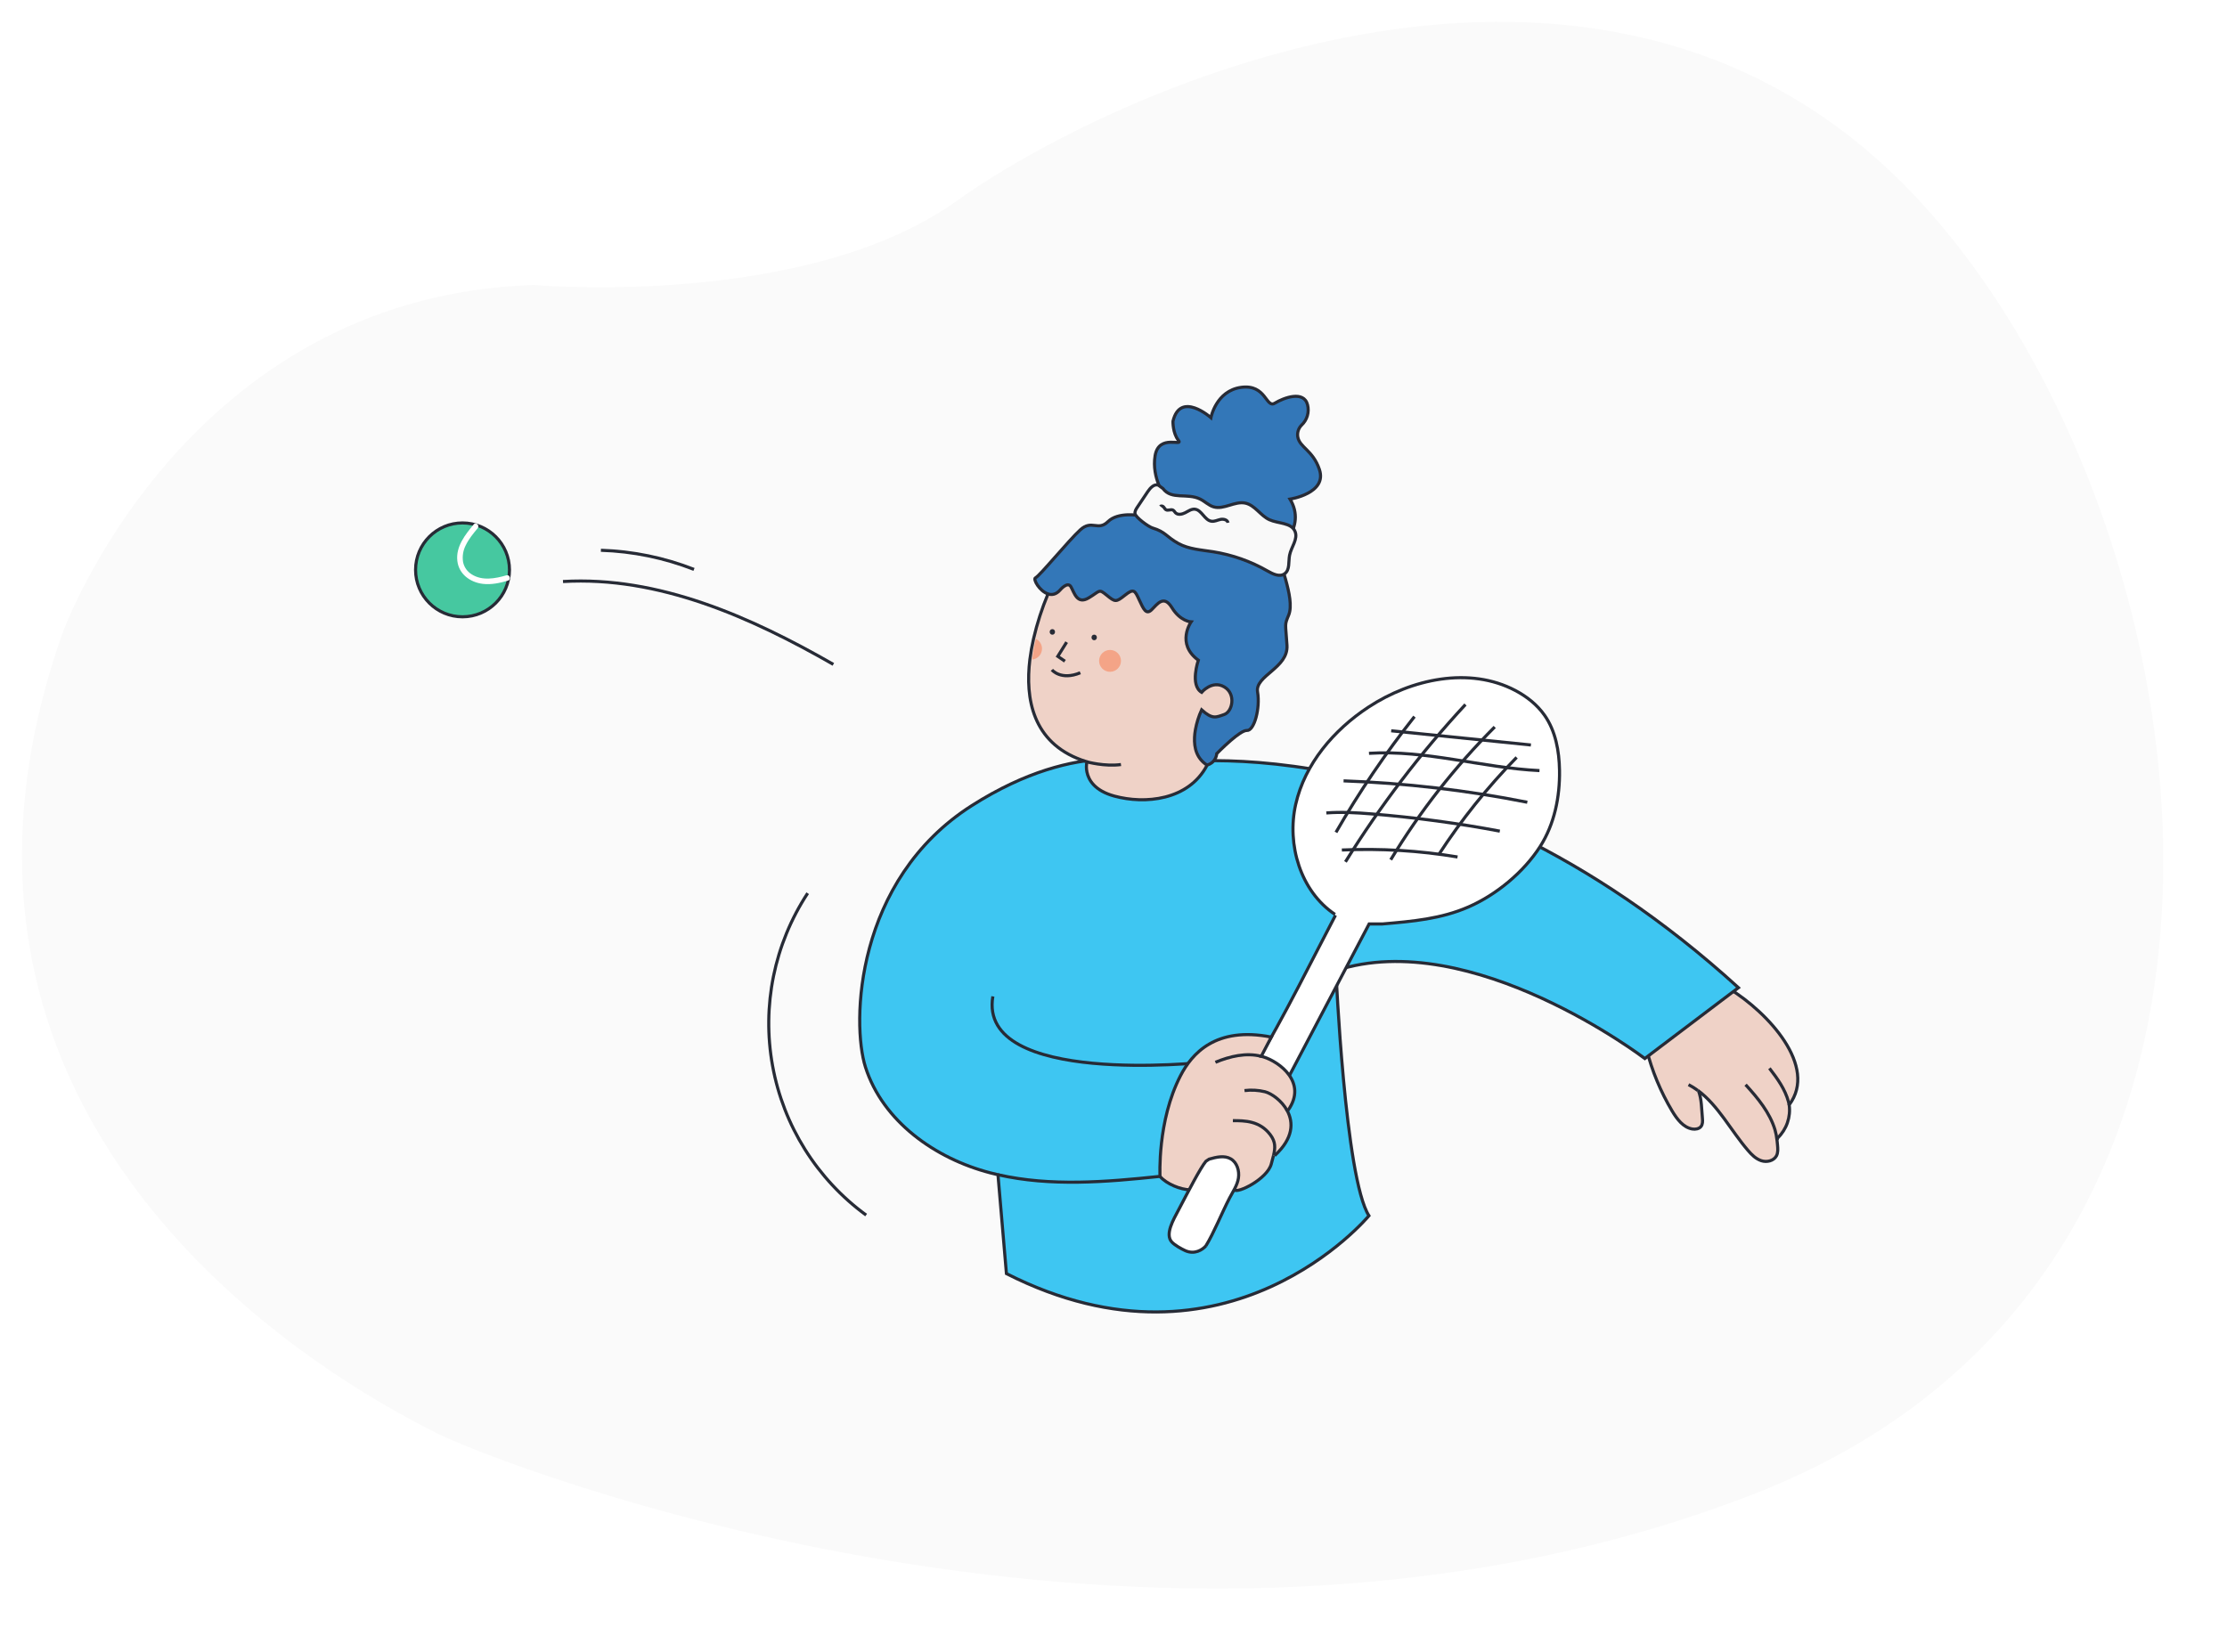 <svg width="1600" height="1187" viewBox="0 0 1600 1187" fill="none" xmlns="http://www.w3.org/2000/svg">
<g filter="url(#filter0_d)">
<path d="M44.73 445.47C44.73 445.47 131.62 203.02 383.46 194.79C383.46 194.79 578.33 212.29 687.22 134.46C796.11 56.63 1131.22 -99.32 1356.74 111.83C1582.26 322.98 1689.97 896.34 1260.09 1063.64C830.21 1230.94 351.09 1039.27 313.45 1019.78C275.81 1000.29 -87.81 822.95 44.73 445.47Z" fill="#FAFAFA"/>
<path d="M1222.2 694.68C1229.2 693.56 1236.2 696.75 1242.33 700.49C1270.33 717.71 1306.21 756.36 1285.45 784.01C1286.03 788.331 1285.59 792.728 1284.17 796.849C1282.74 800.97 1280.37 804.7 1277.25 807.74L1276.7 809.24C1276.84 810.47 1276.95 811.69 1277.07 812.92C1277.31 815.54 1277.52 818.35 1276.28 820.67C1274.28 824.31 1269.34 825.42 1265.42 824.13C1261.5 822.84 1258.42 819.77 1255.77 816.64C1243.58 802.47 1234.61 784.58 1219.87 773.64L1220.3 773.97C1222.6 779.71 1222.52 787.49 1223.11 793.65C1223.31 795.74 1223.34 798.05 1222.01 799.65C1220.68 801.25 1218.08 801.72 1215.89 801.35C1209.33 800.25 1204.89 794.26 1201.44 788.56C1193.12 774.644 1186.87 759.584 1182.91 743.86L1222.2 694.68Z" fill="#EFD2C7" stroke="#272B36" stroke-width="2.23" stroke-miterlimit="10"/>
<path d="M717 834.21C715.147 833.79 713.3 833.34 711.46 832.86C671.88 822.57 634.24 795.86 621.79 756.86C611.71 725.31 614.23 622.45 698.17 568.96C776.5 519.04 829.08 539.54 829.08 539.54C829.08 539.54 1031.32 501.65 1249 699.79L1181.73 750.7C1181.73 750.7 1057.08 655.62 959.79 687.49C959.79 687.49 966.33 836.78 983.52 863.68C983.52 863.68 882.07 985.99 723.07 905.27L717 834.21Z" fill="#3EC6F2" stroke="#272B36" stroke-width="2.23" stroke-miterlimit="10"/>
<path d="M713.31 706.04C702.31 771.04 864.95 753.4 864.95 753.4L856.27 820.22L833.43 835.39C794.65 839.46 754.93 842.82 717.01 834.21" stroke="#272B36" stroke-width="2.23" stroke-miterlimit="10"/>
<path d="M959.13 647.12C934.37 630.58 924.35 597.03 930.91 567.98C937.47 538.93 958.24 514.56 983.13 498.2C1014.13 477.8 1055.77 468.88 1088.65 486.2C1096.84 490.51 1104.33 496.39 1109.65 503.97C1117.65 515.34 1120.21 529.7 1120.44 543.59C1120.75 562.7 1116.8 582.26 1106.51 598.36C1094.78 616.71 1075.12 632.98 1055.17 641.71C1035.22 650.44 1014.71 652.12 993.17 654H983.65L923.72 768L901.72 759.78L905 749.11C916.79 731.96 949.71 666.11 959.49 647.74" fill="white"/>
<path d="M959.13 647.12C934.37 630.58 924.35 597.03 930.91 567.98C937.47 538.93 958.24 514.56 983.13 498.2C1014.13 477.8 1055.77 468.88 1088.65 486.2C1096.84 490.51 1104.33 496.39 1109.65 503.97C1117.65 515.34 1120.21 529.7 1120.44 543.59C1120.75 562.7 1116.8 582.26 1106.51 598.36C1094.78 616.71 1075.12 632.98 1055.17 641.71C1035.22 650.44 1014.71 652.12 993.17 654H983.65L923.72 768L901.72 759.78L905 749.11C916.79 731.96 949.71 666.11 959.49 647.74" stroke="#272B36" stroke-width="2.23" stroke-miterlimit="10"/>
<path d="M896.2 437L892.66 503.54L880.51 518.07L871.44 528.91C870.661 531.958 869.61 534.93 868.3 537.79C867.98 538.48 867.64 539.15 867.3 539.79C853.96 565.41 822.3 568.01 800.64 562.11C786.48 558.26 782.09 550.57 780.91 544.79C780.405 542.376 780.405 539.884 780.91 537.47C779.54 537.05 778.21 536.6 776.91 536.13C741.91 523.37 736.48 492.13 739.91 463.96C740.539 458.952 741.42 453.979 742.55 449.06C745.093 438.06 748.562 427.295 752.92 416.88C754.77 412.43 756.05 409.88 756.05 409.88L763.1 398.21L827 388.43L896.2 437Z" fill="#EFD2C7" stroke="#272B36" stroke-width="2.23" stroke-miterlimit="10"/>
<path d="M797.51 472.79C801.851 472.79 805.37 469.271 805.37 464.93C805.37 460.589 801.851 457.07 797.51 457.07C793.169 457.07 789.65 460.589 789.65 464.93C789.65 469.271 793.169 472.79 797.51 472.79Z" fill="#F4A487"/>
<path d="M748.64 456.16C748.638 454.68 748.218 453.231 747.429 451.978C746.64 450.726 745.514 449.721 744.18 449.08C743.05 453.999 742.169 458.972 741.54 463.98V463.98C743.483 463.791 745.287 462.886 746.599 461.44C747.912 459.995 748.639 458.113 748.64 456.16V456.16Z" fill="#F4A487"/>
<path d="M766.34 451.47L759.97 461.67L765.1 465.17" stroke="#272B36" stroke-width="2.23" stroke-miterlimit="10"/>
<path d="M755.74 471.37C755.74 471.37 762.18 479.31 776.16 473.48" stroke="#272B36" stroke-width="2.23" stroke-miterlimit="10"/>
<path d="M756.07 446.11C758.62 446.11 758.63 442.11 756.07 442.11C753.51 442.11 753.51 446.11 756.07 446.11Z" fill="#272B36"/>
<path d="M786.13 450.08C788.68 450.08 788.69 446.08 786.13 446.08C783.57 446.08 783.57 450.08 786.13 450.08Z" fill="#272B36"/>
<path d="M926.83 348.68C939.34 369.49 917.08 386.08 917.08 386.08C920.95 386.63 905.82 377.23 909.47 380.02C919.47 387.63 927.42 377.87 919.47 387.63C916.91 390.79 931 419.55 925.85 432.03C922.71 439.64 923.62 437.38 924.64 453.76C925.66 470.14 901.5 475.5 903.51 487.29C905.52 499.08 901.06 515.29 895.85 514.94C893.45 514.79 888.64 518.33 884.17 522.18C878.95 526.69 874.17 531.61 874.17 531.61C874.05 532.907 873.662 534.166 873.03 535.305C872.398 536.445 871.537 537.441 870.5 538.23C869.546 538.958 868.454 539.486 867.29 539.78H867.13C865.456 538.715 863.958 537.396 862.69 535.87C857.69 529.87 857.61 521.5 858.84 514.42C859.731 509.491 861.229 504.691 863.3 500.13C871.09 507.13 873.64 505.5 879.55 503.47C885.46 501.44 888.23 488.69 879.55 483.62C870.87 478.55 863.3 487.54 863.3 487.54C854.74 482.42 860.95 464.45 860.95 464.45C844.72 452.58 855.74 436.93 855.74 436.93C855.74 436.93 848 436.53 842.02 426.76C836.04 416.99 831.35 424.37 827.39 428.2C823.43 432.03 821.6 427.86 818.47 421.08C815.34 414.3 814.6 412.67 808.18 417.79C801.76 422.91 801.18 422.68 795.18 417.79C789.18 412.9 790.6 414.65 782.18 419.67C773.76 424.69 771.84 415.83 769.41 411.67C766.98 407.51 761.6 414.06 761.6 414.06C758.77 417.24 755.73 417.72 752.96 416.82C746.79 414.82 741.96 406.08 743.96 405.23C746.88 404.01 767.82 378.3 776.16 370.74C784.5 363.18 788.78 371.99 796.06 364.83C803.34 357.67 818.48 360.48 818.48 360.48C821.21 351.17 837.05 347.09 837.05 347.09C837.05 347.09 827.24 333.53 829.89 317.5C832.54 301.47 850.67 311.43 846.58 306.34C842.49 301.25 842.72 292.75 842.72 292.75C848 270.62 870 290.16 870 290.16C870 290.16 873.61 270.84 891.69 268.37C909.77 265.9 909.42 283.66 915.88 279.74C922.34 275.82 936.82 270.4 939.43 280.95C940.08 283.533 940.026 286.242 939.276 288.797C938.525 291.352 937.104 293.66 935.16 295.48C934.058 296.56 933.23 297.888 932.745 299.352C932.26 300.817 932.131 302.376 932.37 303.9C933.69 311.65 943.21 313.41 947.93 327.38C953.76 344.58 926.83 348.68 926.83 348.68Z" fill="#3377B8" stroke="#272B36" stroke-width="2.23" stroke-miterlimit="10"/>
<path d="M886.31 359.54C886.31 359.54 894.01 349.92 903.5 361.66C912.99 373.4 904.36 385.51 917.08 386.08" stroke="#272B36" stroke-width="2.23" stroke-miterlimit="10"/>
<path d="M818.48 360.56C818.48 360.56 826.36 361.09 832.54 365.47" stroke="#272B36" stroke-width="2.23" stroke-miterlimit="10"/>
<path d="M837.05 347.17C837.05 347.17 848.2 343.67 855.62 350.35" stroke="#272B36" stroke-width="2.23" stroke-miterlimit="10"/>
<path d="M780.87 537.49C780.87 537.49 793.66 541.03 805.37 539.43" stroke="#272B36" stroke-width="2.23" stroke-miterlimit="10"/>
<path d="M915.83 820.42C929.37 807.99 929.31 796.58 924.83 788.22L925.42 787.9C939.59 767.9 919.03 753 907.73 749.54C907.21 749.38 906.73 749.23 906.16 749.1L913.37 735.29C873.22 727.36 856.18 747.45 848.14 763.04C831.3 795.66 833.43 835.44 833.43 835.44C838.06 840.83 848.14 844.95 855.14 845.07H886.85C889.02 847.93 910.54 837.27 913.37 826.43C913.95 824.2 914.54 822.17 915 820.27" fill="#EFD2C7"/>
<path d="M915.83 820.42C929.37 807.99 929.31 796.58 924.83 788.22L925.42 787.9C939.59 767.9 919.03 753 907.73 749.54C907.21 749.38 906.73 749.23 906.16 749.1L913.37 735.29C873.22 727.36 856.18 747.45 848.14 763.04C831.3 795.66 833.43 835.44 833.43 835.44C838.06 840.83 848.14 844.95 855.14 845.07H886.85C889.02 847.93 910.54 837.27 913.37 826.43C913.95 824.2 914.54 822.17 915 820.27" stroke="#272B36" stroke-width="2.23" stroke-miterlimit="10"/>
<path d="M894.12 773.74C899.027 773.134 904.003 773.415 908.81 774.57C913.34 775.74 920.81 780.77 924.81 788.22" stroke="#272B36" stroke-width="2.23" stroke-miterlimit="10"/>
<path d="M866.4 885.29C872.04 876.16 877.89 861.53 883.32 851.07C885.76 846.38 888.94 841.91 889.75 836.68C890.56 831.45 888.82 825.46 884.25 822.8C879.68 820.14 873.83 821.53 868.7 823.01L866.4 824.53C862.4 829.29 853.66 846.32 846.72 859.53C843.16 866.31 836.72 877.06 841.94 882.63C844.06 884.88 848.71 887.47 851.52 888.75C858.25 891.81 863.96 888.14 866.4 885.3" fill="white"/>
<path d="M866.4 885.29C872.04 876.16 877.89 861.53 883.32 851.07C885.76 846.38 888.94 841.91 889.75 836.68C890.56 831.45 888.82 825.46 884.25 822.8C879.68 820.14 873.83 821.53 868.7 823.01L866.4 824.53C862.4 829.29 853.66 846.32 846.72 859.53C843.16 866.31 836.72 877.06 841.94 882.63C844.06 884.88 848.71 887.47 851.52 888.75C858.25 891.81 863.96 888.14 866.4 885.3" stroke="#272B36" stroke-width="2.23" stroke-miterlimit="10"/>
<path d="M915 820.22C916.27 814.91 916.52 810.55 912.63 805.44C904.96 795.35 894.12 795.35 885.77 795.35" stroke="#272B36" stroke-width="2.23" stroke-miterlimit="10"/>
<path d="M873.22 753.4C883.62 749.07 895.3 746.34 906.16 749.1" stroke="#272B36" stroke-width="2.23" stroke-miterlimit="10"/>
<path d="M959.82 588.17C976.557 559.099 995.408 531.298 1016.22 504.99" stroke="#272B36" stroke-width="2.23" stroke-miterlimit="10"/>
<path d="M966.64 609.37C991.695 569.005 1020.57 531.138 1052.86 496.29" stroke="#272B36" stroke-width="2.23" stroke-miterlimit="10"/>
<path d="M999.18 607.85C1020.13 573.136 1045.22 541.092 1073.89 512.42" stroke="#272B36" stroke-width="2.23" stroke-miterlimit="10"/>
<path d="M1033.58 604.29C1049.9 579.159 1068.68 555.711 1089.64 534.29" stroke="#272B36" stroke-width="2.23" stroke-miterlimit="10"/>
<path d="M983.55 531.37C1024.55 528.75 1064.99 541.81 1106.05 543.79" stroke="#272B36" stroke-width="2.23" stroke-miterlimit="10"/>
<path d="M965.3 551.16C1009.64 552.756 1053.78 557.899 1097.3 566.54" stroke="#272B36" stroke-width="2.23" stroke-miterlimit="10"/>
<path d="M952.91 574.22C963.81 573.36 974.77 574.04 985.67 574.93C1016.49 577.432 1047.16 581.558 1077.55 587.29" stroke="#272B36" stroke-width="2.23" stroke-miterlimit="10"/>
<path d="M999.51 515.18L1099.89 525.38" stroke="#272B36" stroke-width="2.23" stroke-miterlimit="10"/>
<path d="M964.06 600.85C991.865 599.602 1019.72 601.278 1047.18 605.85" stroke="#272B36" stroke-width="2.23" stroke-miterlimit="10"/>
<path d="M332.3 433.26C350.929 433.26 366.03 418.159 366.03 399.53C366.03 380.901 350.929 365.8 332.3 365.8C313.671 365.8 298.57 380.901 298.57 399.53C298.57 418.159 313.671 433.26 332.3 433.26Z" fill="#46C8A0" stroke="#272B36" stroke-width="2.23" stroke-miterlimit="10"/>
<path d="M340.38 366.83C334.2 374.23 327.38 382.83 328.58 393.12C329.68 402.63 337.85 408.51 346.91 409.59C352.99 410.32 359.12 408.97 364.91 407.28C367.36 406.56 366.32 402.73 363.86 403.45C355.74 405.81 346.43 407.56 338.86 402.73C337.299 401.771 335.95 400.504 334.894 399.007C333.839 397.509 333.099 395.813 332.72 394.02C332.023 389.857 332.693 385.58 334.63 381.83C336.8 377.32 340 373.45 343.18 369.63C344.81 367.68 342.02 364.86 340.38 366.83V366.83Z" fill="white"/>
<path d="M832.24 338.67C829.24 337.57 826.42 340.6 824.64 343.27L817.05 354.6C816.15 355.96 815.2 357.49 815.47 359.09C815.94 361.92 825.21 368.58 827.96 369.4C837.49 372.24 837.84 375.72 846.55 380.53C854.12 384.7 863.09 385.18 871.63 386.53C885.358 388.719 898.574 393.389 910.63 400.31C914.46 402.51 919.37 404.93 922.96 402.31C926.82 399.53 925.6 393.65 926.51 388.98C927.65 383.1 932.73 377.42 930.42 371.9C927.73 365.44 918.42 366.4 912.01 363.49C905.6 360.58 901.64 353.04 894.73 351.56C887.13 349.94 879.33 356.45 871.88 354.24C868.32 353.18 865.61 350.3 862.28 348.67C852.79 344.01 841.77 349.53 835.47 341.04L832.24 338.67Z" fill="#F9F9F9" stroke="#272B36" stroke-width="2.23" stroke-miterlimit="10"/>
<path d="M833.73 353.98C834.27 353.3 835.41 353.68 835.98 354.32C836.55 354.96 836.93 355.84 837.68 356.32C839.21 357.19 841.3 355.76 842.83 356.63C843.56 357.05 843.93 357.88 844.51 358.48C846.25 360.27 849.28 359.61 851.51 358.48C853.74 357.35 855.93 355.68 858.42 355.93C863.42 356.42 865.42 363.93 870.42 364.58C872.6 364.88 874.7 363.74 876.85 363.28C879 362.82 881.85 363.5 882.27 365.66" stroke="#272B36" stroke-width="2.23" stroke-miterlimit="10"/>
<path d="M1276.67 809.29C1276.42 806.803 1275.95 804.344 1275.26 801.94C1271.49 789.53 1263.1 779.34 1254.13 769.51" stroke="#272B36" stroke-width="2.23" stroke-miterlimit="10"/>
<path d="M1213.14 769.49C1215.48 770.718 1217.72 772.122 1219.84 773.69" stroke="#272B36" stroke-width="2.23" stroke-miterlimit="10"/>
<path d="M1285.42 784.01C1285.3 783.262 1285.14 782.521 1284.94 781.79C1282.54 772.79 1276.94 765.05 1271.26 757.71" stroke="#272B36" stroke-width="2.23" stroke-miterlimit="10"/>
<path d="M404.49 407.91C473.07 403.91 539.12 433.29 598.72 467.45" stroke="#272B36" stroke-width="2.23" stroke-miterlimit="10"/>
<path d="M431.72 385.45C454.639 386.174 477.264 390.825 498.61 399.2" stroke="#272B36" stroke-width="2.23" stroke-miterlimit="10"/>
<path d="M580.28 631.9C556.271 668.483 547.241 712.894 555.059 755.948C562.876 799.001 586.943 837.403 622.28 863.21" stroke="#272B36" stroke-width="2.23" stroke-miterlimit="10"/>
</g>
<defs>
<filter id="filter0_d" x="-10" y="0" width="1620" height="1207" filterUnits="userSpaceOnUse" color-interpolation-filters="sRGB">
<feFlood flood-opacity="0" result="BackgroundImageFix"/>
<feColorMatrix in="SourceAlpha" type="matrix" values="0 0 0 0 0 0 0 0 0 0 0 0 0 0 0 0 0 0 127 0"/>
<feOffset dy="10"/>
<feGaussianBlur stdDeviation="5"/>
<feColorMatrix type="matrix" values="0 0 0 0 0 0 0 0 0 0 0 0 0 0 0 0 0 0 0.06 0"/>
<feBlend mode="normal" in2="BackgroundImageFix" result="effect1_dropShadow"/>
<feBlend mode="normal" in="SourceGraphic" in2="effect1_dropShadow" result="shape"/>
</filter>
</defs>
</svg>
